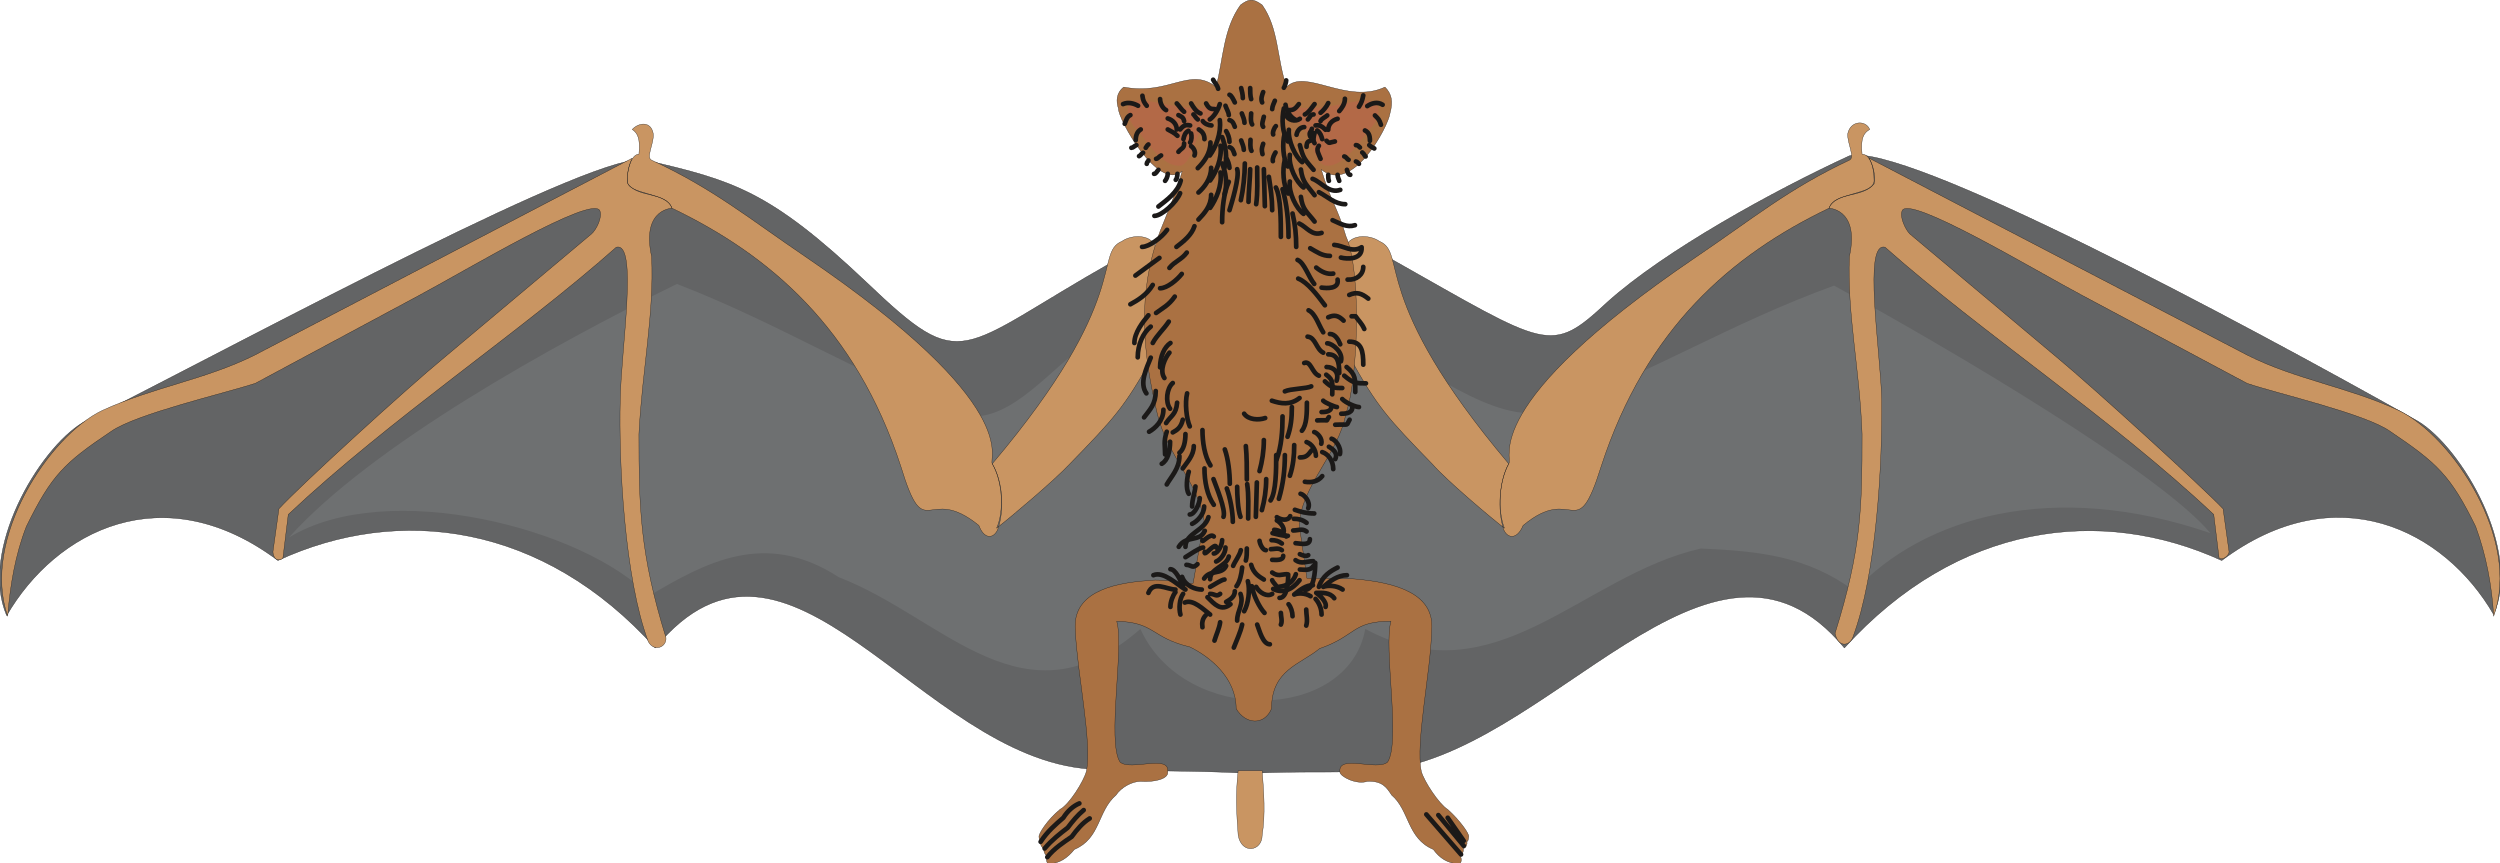 <svg xmlns="http://www.w3.org/2000/svg" xml:space="preserve" width="283.2" height="97.814" fill-rule="evenodd" stroke-linejoin="round" stroke-width="28.222" preserveAspectRatio="xMidYMid" version="1.2" viewBox="0 0 7493 2588"><defs class="ClipPathGroup"><clipPath id="a" clipPathUnits="userSpaceOnUse"><path d="M0 0h7493v2588H0z"/></clipPath></defs><g class="SlideGroup"><g class="Slide" clip-path="url(#a)"><g class="Page"><g class="com.sun.star.drawing.ClosedBezierShape"><path fill="none" d="M-2 464h7500v1856H-2z" class="BoundingBox"/><path fill="#636465" d="M3694 772c132 2 350 2 477 5 470 265 475 288 646 129 172-155 500-335 726-439 164-42 1159 489 1705 796 132 81 310 386 226 579-147-254-472-419-815-162-363-166-792-112-1131 262-399-483-889 333-1402 368-160 8-203 0-381 8-181-10-318-5-478-13-513-35-904-849-1303-363-336-374-768-430-1131-262-343-257-666-89-813 165-83-193 94-498 229-579 561-285 1552-821 1687-786 259 61 369 89 663 368 292 278 267 202 737-64 129 0 221-15 358-12Z"/><path fill="none" stroke="#1B1918" stroke-linecap="round" stroke-width="1" d="M3694 772c132 2 350 2 477 5 470 265 475 288 646 129 172-155 500-335 726-439 164-42 1159 489 1705 796 132 81 310 386 226 579-147-254-472-419-815-162-363-166-792-112-1131 262-399-483-889 333-1402 368-160 8-203 0-381 8-181-10-318-5-478-13-513-35-904-849-1303-363-336-374-768-430-1131-262-343-257-666-89-813 165-83-193 94-498 229-579 561-285 1552-821 1687-786 259 61 369 89 663 368 292 278 267 202 737-64 129 0 221-15 358-12Z"/></g><g class="com.sun.star.drawing.ClosedBezierShape"><path fill="none" d="M865 851h5761v1250H865z" class="BoundingBox"/><path fill="#6E7071" d="M866 1611c246-275 792-578 1163-760 307 119 561 279 868 396 140 18 260-155 369-221 269 0 577 5 847 5 132 43 370 254 533 198 318-117 533-257 851-373 381 208 985 569 1128 742-473-163-861-48-1067 173-142-104-282-119-460-127-358 81-615 452-1006 241-50 280-542 292-674 0-348 305-587-33-904-155-221-144-401-43-569 56-191-200-782-356-1079-175Z"/></g><g class="com.sun.star.drawing.ClosedBezierShape"><path fill="none" d="M4 367h7491v2178H4z" class="BoundingBox"/><path fill="#C99562" d="M3711 2310c-8 69-5 127 0 193 10 59 72 49 72 0 10-63 5-127 0-193h-72Zm0 0ZM5482 624c-10 0 94-5 61 145-7 174 31 336 38 532 0 221-2 345-81 597 8 41 41 41 53 13 72-191 89-524 87-714-5-155-56-474 10-456 287 255 678 512 985 801l16 130c10 10 30-8 30-18l-18-129c-66-69-386-361-497-453l-442-371c-13-13-31-51-23-69 18-51 401 180 541 254l493 263c88 30 355 91 429 144 139 94 180 130 256 285 31 84 49 178 54 269 83-231-125-541-285-617-147-69-307-92-452-165L5602 474c12 21 20 51 15 77-33 43-117 23-135 73Zm0 0Zm-975 964c-20-61-13-147 15-198 15-18-96-173 559-618 173-117 279-206 462-292 18-8-7-51-5-79 8-40 54-42 66-13-18 10-28 26-23 74 21 0 36 33 36 79 0 45-119 33-135 83-292 140-548 359-683 774-76 243-79 48-234 177-17 41-45 41-58 13Zm0 0Zm-373-865c86 36-33 168 388 667-30 53-33 142-13 193-43-33-175-145-215-191-135-139-166-172-249-322l-16-319c11-53 77-48 105-28Zm0 0Zm-2120-99c10 0-94-5-61 145 8 174-28 336-38 532 0 221 3 358 81 610 3 28-35 45-53 12-71-188-89-536-84-726 3-155 54-474-12-456-287 255-676 512-983 801l-16 130c-7 10-28 10-30-18l18-129c63-69 383-361 495-453l442-371c15-13 33-51 25-69-20-51-404 180-543 254l-490 263c-92 30-356 91-432 144-140 94-178 130-254 285-33 84-49 178-56 269-80-231 124-541 284-617 150-69 308-92 455-165l1133-591c-10 21-18 51-13 77 31 43 114 23 132 73Zm0 0Zm976 964c22-61 15-147-16-198-12-18 97-173-556-618-173-117-279-206-465-292-18-8 8-51 5-79-7-40-45-33-63-13 15 10 25 26 20 74-18 0-35 33-35 79 0 45 119 33 134 83 292 140 551 359 686 774 74 243 76 48 234 177 15 41 43 41 56 13Zm0 0Zm373-865c-86 36 33 168-389 667 31 53 36 142 13 193 43-33 175-145 218-191 135-139 166-172 249-322l13-319c-10-53-76-48-104-28Z"/><path fill="none" stroke="#1B1918" stroke-linecap="round" stroke-width="1" d="M3711 2310c-8 69-5 127 0 193 10 59 72 49 72 0 10-63 5-127 0-193h-72ZM5482 624c-10 0 94-5 61 145-7 174 31 336 38 532 0 221-2 345-81 597 8 41 41 41 53 13 72-191 89-524 87-714-5-155-56-474 10-456 287 255 678 512 985 801l16 130c10 10 30-8 30-18l-18-129c-66-69-386-361-497-453l-442-371c-13-13-31-51-23-69 18-51 401 180 541 254l493 263c88 30 355 91 429 144 139 94 180 130 256 285 31 84 49 178 54 269 83-231-125-541-285-617-147-69-307-92-452-165L5602 474c12 21 20 51 15 77-33 43-117 23-135 73Z"/><path fill="none" stroke="#1B1918" stroke-linecap="round" stroke-width="1" d="M4507 1588c-20-61-13-147 15-198 15-18-96-173 559-618 173-117 279-206 462-292 18-8-7-51-5-79 8-40 54-42 66-13-18 10-28 26-23 74 21 0 36 33 36 79 0 45-119 33-135 83-292 140-548 359-683 774-76 243-79 48-234 177-17 41-45 41-58 13Z"/><path fill="none" stroke="#1B1918" stroke-linecap="round" stroke-width="1" d="M4134 723c86 36-33 168 388 667-30 53-33 142-13 193-43-33-175-145-215-191-135-139-166-172-249-322l-16-319c11-53 77-48 105-28Zm-2120-99c10 0-94-5-61 145 8 174-28 336-38 532 0 221 3 358 81 610 3 28-35 45-53 12-71-188-89-536-84-726 3-155 54-474-12-456-287 255-676 512-983 801l-16 130c-7 10-28 10-30-18l18-129c63-69 383-361 495-453l442-371c15-13 33-51 25-69-20-51-404 180-543 254l-490 263c-92 30-356 91-432 144-140 94-178 130-254 285-33 84-49 178-56 269-80-231 124-541 284-617 150-69 308-92 455-165l1133-591c-10 21-18 51-13 77 31 43 114 23 132 73Z"/><path fill="none" stroke="#1B1918" stroke-linecap="round" stroke-width="1" d="M2990 1588c22-61 15-147-16-198-12-18 97-173-556-618-173-117-279-206-465-292-18-8 8-51 5-79-7-40-45-33-63-13 15 10 25 26 20 74-18 0-35 33-35 79 0 45 119 33 134 83 292 140 551 359 686 774 74 243 76 48 234 177 15 41 43 41 56 13Z"/><path fill="none" stroke="#1B1918" stroke-linecap="round" stroke-width="1" d="M3363 723c-86 36 33 168-389 667 31 53 36 142 13 193 43-33 175-145 218-191 135-139 166-172 249-322l13-319c-10-53-76-48-104-28Z"/></g><g class="com.sun.star.drawing.ClosedBezierShape"><path fill="none" d="M3113-1h1291v2592H3113z" class="BoundingBox"/><path fill="#AA7142" d="M4057 1735c132 11 244 46 234 155-3 125-49 336-31 422 8 30 54 99 79 114 35 31 66 74 63 82 0 2-2 20-7 12 7 8-5 28-10 21 5 7-5 25-8 25 5 10 3 20-3 23-35 0-60-18-78-43-79-33-71-117-125-163-15-23-28-43-73-41-33 11-82-15-82-28-7-55 112-2 143-30 40-61-13-345 10-422-117 0-104 44-214 82-58 48-144 63-144 180-21 51-78 48-106 0 0-94-81-157-139-185-117-28-104-74-219-77 23 77-30 361 10 422 31 28 150-25 143 30 2 21-41 31-82 28-25 0-58 18-73 41-56 48-46 130-125 163-20 25-45 43-78 43-5-3-8-13-3-23-5 0-15-18-8-25-5 7-17-13-12-21-3 8-5-10-5-12-2-8 25-51 63-82 28-15 71-84 79-114 18-86-28-297-33-422-10-109 99-142 221-150 48-7 109 13 132 8l33-188c-20-117-109-193-140-318-43-181-63-359 8-549 15-38 56-135 66-180-71 63-193-158-191-188-7-21-7-46 16-64 137 26 198-63 277 0 22-89 22-175 73-246 23-17 36-22 65 0 50 71 43 157 73 246 56-58 181 54 295 0 20 20 25 43 15 79-5 38-112 244-206 168 28 94 49 114 74 200 48 107 36 432 0 531-20 118-134 217-140 334l23 160 140 2Z"/><path fill="none" stroke="#1B1918" stroke-linecap="round" stroke-width="1" d="M4057 1735c132 11 244 46 234 155-3 125-49 336-31 422 8 30 54 99 79 114 35 31 66 74 63 82 0 2-2 20-7 12 7 8-5 28-10 21 5 7-5 25-8 25 5 10 3 20-3 23-35 0-60-18-78-43-79-33-71-117-125-163-15-23-28-43-73-41-33 11-82-15-82-28-7-55 112-2 143-30 40-61-13-345 10-422-117 0-104 44-214 82-58 48-144 63-144 180-21 51-78 48-106 0 0-94-81-157-139-185-117-28-104-74-219-77 23 77-30 361 10 422 31 28 150-25 143 30 2 21-41 31-82 28-25 0-58 18-73 41-56 48-46 130-125 163-20 25-45 43-78 43-5-3-8-13-3-23-5 0-15-18-8-25-5 7-17-13-12-21-3 8-5-10-5-12-2-8 25-51 63-82 28-15 71-84 79-114 18-86-28-297-33-422-10-109 99-142 221-150 48-7 109 13 132 8l33-188c-20-117-109-193-140-318-43-181-63-359 8-549 15-38 56-135 66-180-71 63-193-158-191-188-7-21-7-46 16-64 137 26 198-63 277 0 22-89 22-175 73-246 23-17 36-22 65 0 50 71 43 157 73 246 56-58 181 54 295 0 20 20 25 43 15 79-5 38-112 244-206 168 28 94 49 114 74 200 48 107 36 432 0 531-20 118-134 217-140 334l23 160 140 2Z"/></g><g class="com.sun.star.drawing.ClosedBezierShape"><path fill="none" d="M3379 301h754v197h-754z" class="BoundingBox"/><path fill="#B36947" d="M4118 310c-20-32-157 35-249 7-13-5-7 38 10 44 54 17 51 120 92 135 48 8 96-56 132-108 28-20 41-76 15-78Zm0 0Zm-725 0c21-32 158 35 247 7 15-5 10 38-5 44-56 17-54 120-94 135-49 8-94-56-133-108-27-20-39-76-15-78Z"/></g><g fill="none" class="com.sun.star.drawing.OpenBezierShape"><path d="M3668 412h280v260h-280z" class="BoundingBox"/><path stroke="#1B1918" stroke-linecap="round" stroke-width="14" d="M3823 457c-3 5-10 17-8 26m-29-52c-5 15-5 18-2 31m-99-21c10 3 12 13 15 21m20-41c3 8 8 20 8 28m20-30c0 7-2 25 3 33m-76 22c5 5 10 22 10 29m166-24c-8 29-5 78 10 101m38 10c5 39 18 44 41 74m-74-120c-5 33 20 82 41 97m-8-133c5 39 18 46 41 77m-74-121c-5 34 20 83 41 98"/></g><g fill="none" class="com.sun.star.drawing.OpenBezierShape"><path d="M3721 1136h360v250h-360z" class="BoundingBox"/><path stroke="#1B1918" stroke-linecap="round" stroke-width="14" d="M3729 1240c12 18 43 20 63 13m20-52c27 9 55 14 83-8m-44-20c16-8 66-8 79-15m18 102c42-2 23 5 35-10m-22-15c7 0 29 0 29-15m-24-19c5 6 36 19 41 19m-5 53c46-2 31 5 43-15m-25-18c8 0 33 0 33-18m-30-26c10 11 40 24 50 24m-156-13c0 30 0 66-15 84m69-148c21 20 29 20 52 20m-179 85c0 43-3 90-18 130m46-158c0 33-3 61-13 89"/></g><g fill="none" class="com.sun.star.drawing.OpenBezierShape"><path d="M3381 534h207v575h-207z" class="BoundingBox"/><path stroke="#1B1918" stroke-linecap="round" stroke-width="14" d="M3580 678c-8 26-33 46-54 62m31 17c-15 21-36 26-52 46m37 18c-14 18-44 43-65 43m44 25c-18 26-36 34-56 49m38 26c-15 23-36 41-48 64m53 0c-18 12-31 40-31 73m62-560c-8 35-44 60-67 78m65-40c-11 28-55 68-77 68m38 42c-16 23-54 51-75 51m52 33-72 53m52 28c-18 30-45 46-67 58m54 33c-16 19-42 52-42 83m49-49c-23 18-39 54-39 92"/></g><g fill="none" class="com.sun.star.drawing.OpenBezierShape"><path d="M3435 1659h611v290h-611z" class="BoundingBox"/><path stroke="#1B1918" stroke-linecap="round" stroke-width="14" d="M3543 1729c10 28 41 38 59 38m-56-10c-8-18-23-51-38-51m45 61c-25-15-66-56-96-43m66 51c-8 10-15 29-15 44m-66-42c15-38 55-10 81-10m23 13c-11 15-13 44-8 62m76 2c-10 10-12 23-10 36m212-115c28 15 58 2 79-26m40 15c-20 0-38 13-56 28 11-5 33-5 49 5m-66 24c7 8 12 23 12 36m-35-10c0 10 5 25 0 35m-74-113c10 18 33 31 48 21m-61-23c5 28 23 64 38 80m-50-95c7 25 2 67-11 90m-11-52c11 31-10 49-10 80m-51 5c-2 17-12 38-17 55m83-48c-5 23-17 48-25 69m70-69c7 18 17 59 38 59m109-104c0 15 5 33 0 48m28-80c10 11 18 29 18 47m-8-83c10-33 36-48 56-58"/><path stroke="#1B1918" stroke-linecap="round" stroke-width="14" d="M3813 1739c3 8 13 15 13 20 20 0 48-7 58-38m-71-5c18 13 28 5 44 5m-44-43c11 0 33 3 33-12m-96 27c7 26 25 36 38 44m-65-36c-2 20-7 43-17 56m-5 15c0 18-16 26-26 32m-56-14c21 21 41 44 69 21m-31-31c-12 10-15 0-30 0m43-43c-8 0-33 17-43 22m48-63c-13 28-48 10-66 38m-20-43c-15 15-18 2-33 2m481 31c-28 0-51 18-71 35 12-5 40-5 58 8m-25 26c-13-18-36-16-54-16 8 5 33 27 28 42m-346 23c-20-15-51-47-76-36"/></g><g fill="none" class="com.sun.star.drawing.OpenBezierShape"><path d="M3828 1714h41v86h-41z" class="BoundingBox"/><path stroke="#1B1918" stroke-linecap="round" stroke-width="14" d="M3835 1792c23 0 26-47 26-70"/></g><g fill="none" class="com.sun.star.drawing.OpenBezierShape"><path d="M3526 1451h350v293h-350z" class="BoundingBox"/><path stroke="#1B1918" stroke-linecap="round" stroke-width="14" d="M3827 1550c12 8 33 13 40-3m-40 13c7 3 25 20 20 36m-28-8c13 0 25 8 36 20"/><path stroke="#1B1918" stroke-linecap="round" stroke-width="14" d="M3814 1598c13 3 28 8 46 8m-49 13c11 0 21 2 31 10m-33 17c10 0 23-5 33 3m-67-28c2 13 11 28 19 28m-57-5c0 13 0 26-3 36m-51-12c-7 30-56 35-56 68m92-87c-3 15-18 34-23 47m-23-55c0 18-15 37-28 42m18-64c0 15-13 40-25 40m-27-5c-5 19 34-33 34-13m-39 0c-10 0-43 23-53 29m51-51c-3 12 23-23 34-11m-27-17c-15 35-56 12-78 48m63-146c0 15-15 49-30 49m43-24c0 24-21 45-36 52"/><path stroke="#1B1918" stroke-linecap="round" stroke-width="14" d="M3622 1550c-11 41-69 48-69 89m30-181c-2 20-10 38-10 60"/></g><g fill="none" class="com.sun.star.drawing.OpenBezierShape"><path d="M3869 1288h156v488h-156z" class="BoundingBox"/><path stroke="#1B1918" stroke-linecap="round" stroke-width="14" d="M3939 1295c9 2 26 20 21 35m-44-5c15 5 28 23 28 41m-48 5c18 0 23-5 35-21m32 5c18 6 33 26 33 51m-5-91c10 2 30 25 25 46m-133 318c18 13 33 3 53 3m-40 25c13 0 30 5 40-10m-25 71c28 0 31-56 31-81m-46-26c7 3 18 8 25 3m-38-36c10 0 43 10 43-12m-50-26c15 0 27-7 40 3m-18-113c11 2 31 25 23 43m-40 5c17 6 35 11 58 11m-61 16c13 0 25 2 38 12m-5-123c18 3 39 0 52-17"/></g><g fill="none" class="com.sun.star.drawing.OpenBezierShape"><path d="M3968 1116h34v74h-34z" class="BoundingBox"/><path stroke="#1B1918" stroke-linecap="round" stroke-width="14" d="M3975 1123c23 17 18 27 18 59"/></g><g fill="none" class="com.sun.star.drawing.OpenBezierShape"><path d="M3976 1332h37v53h-37z" class="BoundingBox"/><path stroke="#1B1918" stroke-linecap="round" stroke-width="14" d="M3983 1339c11 7 28 18 19 37"/></g><g fill="none" class="com.sun.star.drawing.OpenBezierShape"><path d="M4029 1093h42v91h-42z" class="BoundingBox"/><path stroke="#1B1918" stroke-linecap="round" stroke-width="14" d="M4036 1100c28 23 26 36 26 75"/></g><g fill="none" class="com.sun.star.drawing.OpenBezierShape"><path d="M3882 529h227v628h-227z" class="BoundingBox"/><path stroke="#1B1918" stroke-linecap="round" stroke-width="14" d="M3999 734c28 2 54 25 82 7 3 38-44 36-62 31m-92-28c21 12 36 23 59 23m-92-97c22 10 38 38 67 28m33-38c23 10 43 23 67 15m-108-99c25 13 48 36 79 36m-98-76c27 10 49 45 83 33m-108 519c20-8 23 30 44 38m-34-117c24 2 26 38 47 48m-44-127c21 10 31 46 44 66m-75-161c28 11 57 49 80 80m-82-136c20 8 33 51 50 72m37 249c23 0 38 18 30 41m-25-79c28 0 33 23 33 56m-36-89c16 0 49 28 41 54m-33-82c15 0 25 16 31 31m-36-81c18-8 30-6 46 10m-18-123c5 29-33 26-48 24m-16-60c16 13 33 21 51 18m33 306c27 23 37 23 65 23m-50-125c37 0 42 28 42 69m-35-145h12c10 15 18 20 26 38m-45-102c22-10 37-5 57 11m-62-57c27 2 47-15 47-38"/></g><g fill="none" class="com.sun.star.drawing.OpenBezierShape"><path d="M3630 1327h258v245h-258z" class="BoundingBox"/><path stroke="#1B1918" stroke-linecap="round" stroke-width="14" d="M3879 1334c0 33-3 61-13 92m-15-62c0 44-5 87-18 131m-8-131c0 42 0 110-17 136m-13-64c0 33-5 64-13 93m-15-83-3 103m-26-98c5 33 3 70 3 103m-33-95c0 23 2 70 10 90m-41-85c10 28 18 70 18 100m-58-128c7 20 38 93 30 113"/></g><g fill="none" class="com.sun.star.drawing.OpenBezierShape"><path d="M3420 1049h377v472h-377z" class="BoundingBox"/><path stroke="#1B1918" stroke-linecap="round" stroke-width="14" d="M3788 1319c0 33-5 64-13 93m-41-75c3 30 3 67 3 100m-66-90c10 28 15 70 15 103m-76-46c0 38 8 81 28 109m-75-99c-5 15-10 51 0 66m41-191c0 35 6 78 24 106m-93-28c0 37-25 62-38 85m81-115c0 28-20 48-33 67m8-103c0 23-5 46-18 56m-28-33c0 28-7 56-25 66m15-96c-10 30-5 40-5 68m53-104c-5 23-17 31-30 38m43-117c-7 28-2 77 8 99m-38-71c-3 36-18 38-33 61m-8-40c0 33-25 56-43 66m20-122c0 40-18 56-35 79m86-103c-18 15-23 57-8 77m-2-168c-13 15-31 53-15 76m-41-61c-13 33-35 76-13 107"/></g><g fill="none" class="com.sun.star.drawing.OpenBezierShape"><path d="M3585 483h308v265h-308z" class="BoundingBox"/><path stroke="#1B1918" stroke-linecap="round" stroke-width="14" d="M3885 740c0-35-3-67-11-100m-12 70c0-49-5-98-18-143m-5 143c0-47 0-120-15-148m-11 68c0-35-5-68-10-100m-12 88-3-111m-23 105c5-35 3-74 3-110m-26 103c0-26 5-75 5-98m-28 93c7-31 12-75 12-110m-46 140c6-20 31-100 23-123m-45 159c0-41 5-89 20-121"/><path stroke="#1B1918" stroke-linecap="round" stroke-width="14" d="M3663 490c10 25 17 60 7 92m-12-65c5 40-13 80-31 106m3-39c0 34-21 56-38 74"/></g><g fill="none" class="com.sun.star.drawing.OpenBezierShape"><path d="M3585 257h247v328h-247z" class="BoundingBox"/><path stroke="#1B1918" stroke-linecap="round" stroke-width="14" d="M3685 360c11 3 13 13 16 20m21-40c3 7 8 20 8 28m-57-51c2 7 10 20 10 28m2-61c6 2 11 13 16 23m19-43c2 7 5 20 5 30m22-30c0 7 0 25 3 33m36-21c-3 8-8 21-3 31m38-5c-2 5-8 17-8 25m-63 13c0 5-3 25 3 33m35-23c-2 10-8 23-2 30m38-2c-3 2-11 18-8 25m-141-10c5 8 10 20 10 32m-22-14c10 26 17 62 7 92m-40 0c0 33-21 59-38 74m66-140c5 38-13 79-31 104"/></g><g fill="none" class="com.sun.star.drawing.OpenBezierShape"><path d="M3836 234h316v316h-316z" class="BoundingBox"/><path stroke="#1B1918" stroke-linecap="round" stroke-width="14" d="M3850 402c-7 27-5 74 10 97m121 25c0 6 0 13 2 18m26-18c0 8 5 16 5 18m23-33c2 8 5 15 10 15m-18-55c5 0 10 10 13 10m41-22c5 3 8 12 10 12m-29 15c3 0 7 5 9 7m31-56c5 5 10 7 15 10m-55-10c7 0 9 5 12 7m15-51c10 5 15 13 15 31m15-76c10 10 13 12 18 28m-41-56c13-9 31-14 46-4m-71 6c8-13 10-19 13-34m-72 47c7-8 17-21 17-37m-73 42c7-5 18-18 23-29m-70 34c11-5 19-18 29-31m-75 18c13 0 18-5 28-18m-40 2c2 19 15 37 28 44"/><path stroke="#1B1918" stroke-linecap="round" stroke-width="14" d="M3853 343c7 18 30 23 43 13m13 25c-11 0-21 10-23 23m41 18c-11 2-11 13-11 18m37-3c-10 13 0 25 5 39m18-54c10 10 7 5 25 2m-20-35c0-15 10-28 28-33m-51 7c2-7 15-12 20-17m-58 12c7-7 7-15 17-15m6 33c12-2 20 3 30 13m-25 2c10 8 12 16 15 26m-23-18c-3 10-5 23 0 30m-8-43c-2 10-10 10-5 23m-79-84c-7 31-5 74 12 99m3-35c-3 33 20 82 40 97m-7-51c10 39 13 41 41 74m-89-246c2-2 7-17 7-22"/></g><g fill="none" class="com.sun.star.drawing.OpenBezierShape"><path d="M3359 232h306v318h-306z" class="BoundingBox"/><path stroke="#1B1918" stroke-linecap="round" stroke-width="14" d="M3472 509c-5 5-7 12-13 12m21-55c-5 2-10 10-15 10m-39-18c-5 2-7 8-12 10m28 13c0 2-5 5-5 10m-31-56c-7 3-10 8-15 8m51-10c-3 2-5 5-8 10m-15-55c-10 6-15 17-15 32m-16-75c-10 5-12 13-17 26m40-54c-12-7-30-12-45-5m71 5c-8-10-11-15-13-30m71 43c-10-5-18-20-18-33m72 38c-7-5-15-18-22-25m71 30c-13-5-21-18-28-30m71 17c-13 0-18-2-26-17m41 2c-5 18-18 38-30 46m5 18c-8 0-21-5-26-13m-12 25c10 6 17 14 17 29m-40 21c7 5 15 17 10 28m-31-36c0 15-7 13-17 25m-3-48c-10-10-19-13-29-19m27 0c0-15-11-28-27-33m49 8c-2-13-12-15-17-18m58 13c-5-3-10-13-13-15m-10 33c-13-3-20 0-30 12m25 4c-10 5-13 15-15 25m23-17c2 7 2 20-3 27m84-161c-3-12-10-17-15-27m-8 188c0 33-20 59-38 77m66-144c5 40-13 83-30 106m-126 55c0 8-5 18-8 21m37-21c0 6-2 16-5 18"/></g><g fill="none" class="com.sun.star.drawing.OpenBezierShape"><path d="M3112 2400h1283v177H3112z" class="BoundingBox"/><path stroke="#1B1918" stroke-linecap="round" stroke-width="14" d="M3139 2569c20-26 51-46 73-61 16-22 33-42 54-55m-135 90c21-25 48-46 69-62 15-20 30-38 48-53m-129 95c20-31 45-52 68-72 13-21 31-36 48-43m1144 153-104-120m112 94-76-92m76 77-48-69"/></g></g></g></g></svg>
